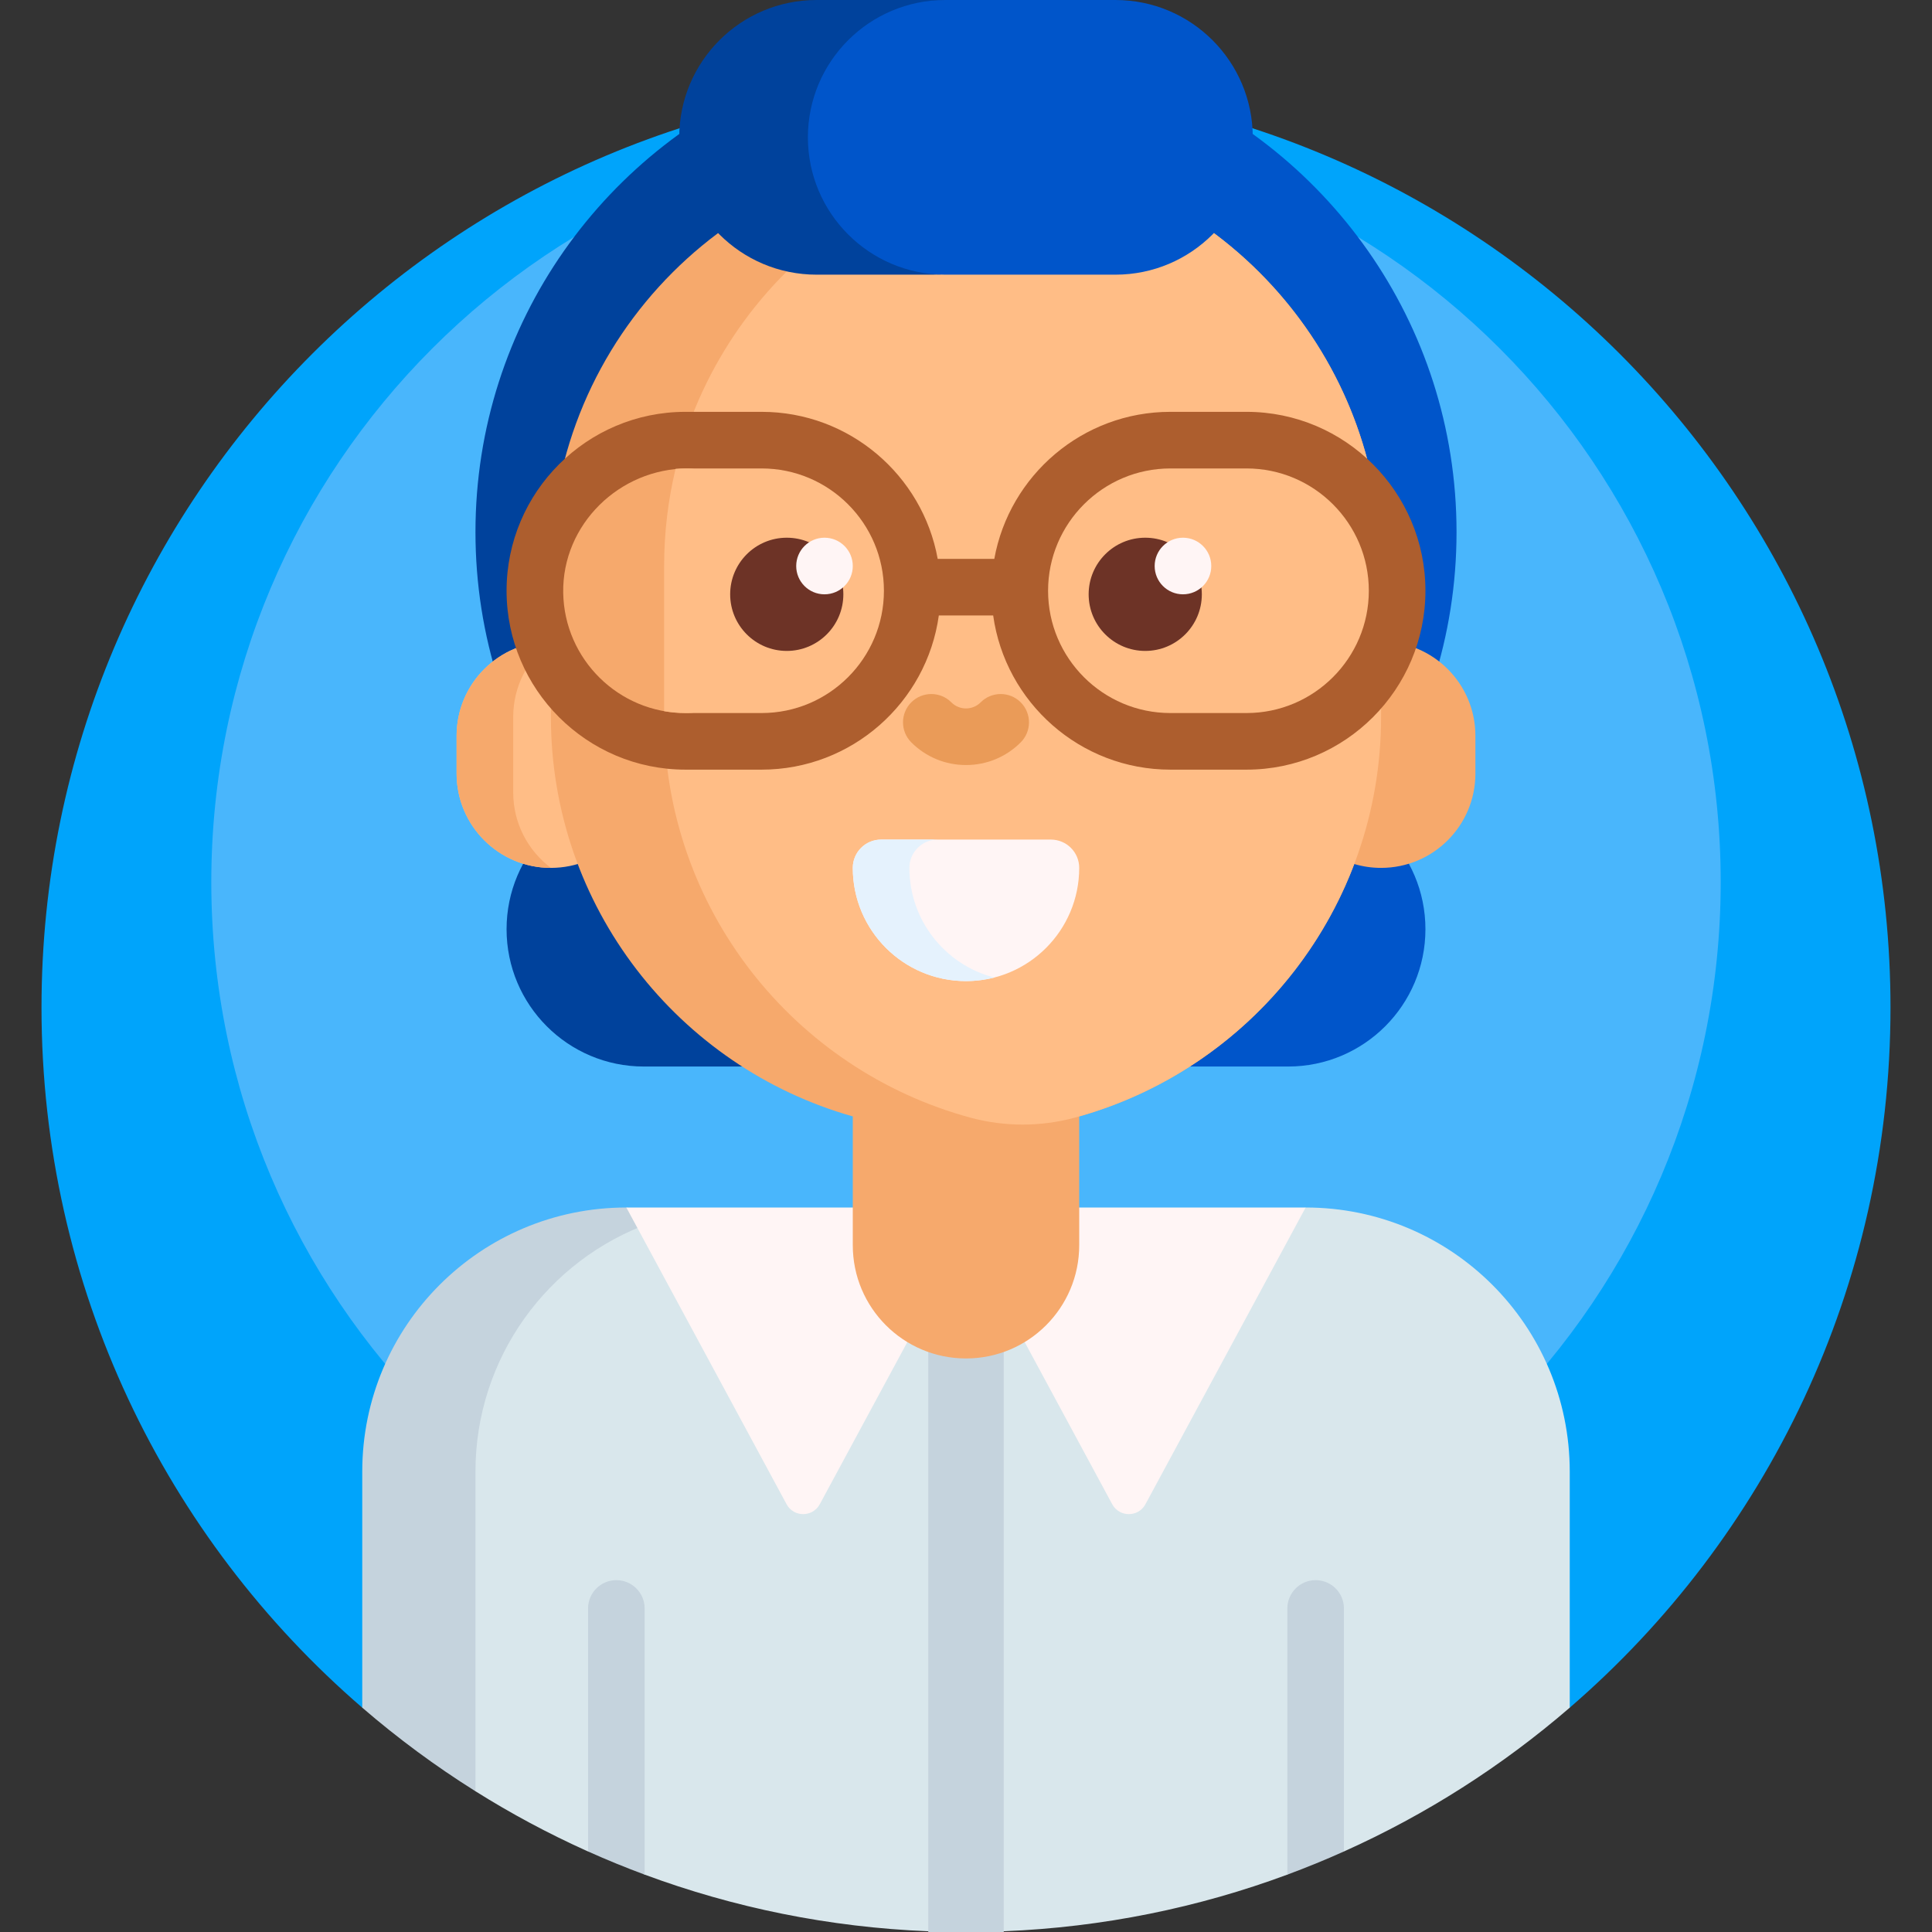 <svg width="60" height="60" viewBox="0 0 60 60" fill="none" xmlns="http://www.w3.org/2000/svg">
<rect x="0" y="0" width="60" height="60" fill="#333333" stroke="none"/>
<path d="M48.75 53.033C54.85 47.768 58.711 39.979 58.711 31.289C58.711 15.432 45.857 2.578 30 2.578C14.143 2.578 1.289 15.432 1.289 31.289C1.289 39.979 5.15 47.768 11.25 53.033C11.438 53.195 48.562 53.195 48.75 53.033Z" fill="#00A4FB"/>
<path d="M30 50.829C42.944 50.829 53.438 40.336 53.438 27.392C53.438 14.447 42.944 3.954 30 3.954C17.056 3.954 6.562 14.447 6.562 27.392C6.562 40.336 17.056 50.829 30 50.829Z" fill="#49B6FC"/>
<path d="M20.258 37.692L19.453 37.5C14.923 37.5 11.25 41.173 11.25 45.703V53.033C12.352 53.984 13.527 54.852 14.766 55.629C14.798 55.65 14.831 55.523 14.863 55.544C14.928 55.584 14.993 55.624 15.059 55.664V45.703C15.059 42.245 17.198 39.287 20.226 38.08L20.258 37.692Z" fill="#C5D3DD"/>
<path d="M48.75 45.703C48.75 41.173 45.077 37.5 40.547 37.5L39.572 37.911H22.936C21.961 37.911 21.058 37.67 20.191 37.982C17.028 39.121 14.766 42.148 14.766 45.703V55.629C15.869 56.322 17.024 56.941 18.222 57.481C18.235 57.487 18.249 57.493 18.263 57.499C18.407 57.564 18.543 57.173 18.689 57.235C19.008 57.372 19.33 57.503 19.655 57.629C19.773 57.675 19.901 58.174 20.02 58.218C22.781 59.242 25.742 59.853 28.829 59.977C28.939 59.981 29.05 59.199 29.16 59.203C29.439 59.211 29.719 59.215 30 59.215C30.262 59.215 30.523 59.211 30.782 59.204C30.912 59.201 31.042 59.982 31.171 59.977C34.258 59.853 37.219 59.242 39.98 58.218C40.055 58.19 40.153 57.753 40.228 57.724C40.653 57.563 41.074 57.391 41.489 57.21C41.579 57.171 41.648 57.539 41.737 57.499C44.295 56.352 46.655 54.841 48.75 53.033V45.703Z" fill="#D9E7EC"/>
<path d="M28.828 38.725H31.172V60H28.828V38.725Z" fill="#C5D3DD"/>
<path d="M19.452 37.5L24.428 46.715C24.649 47.125 25.237 47.125 25.459 46.715L30 38.305L34.541 46.715C34.763 47.125 35.351 47.125 35.573 46.715L40.548 37.5H19.452Z" fill="#FFF5F5"/>
<path d="M35.173 28.857C35.173 31.213 33.263 33.122 30.908 33.122H19.997C17.642 33.122 15.732 31.213 15.732 28.857C15.732 26.502 17.642 24.592 19.997 24.592H30.908C33.263 24.592 35.173 26.502 35.173 28.857Z" fill="#00429C"/>
<path d="M44.268 28.857C44.268 31.213 42.358 33.122 40.003 33.122H26.4C24.045 33.122 22.135 31.213 22.135 28.857C22.135 26.502 24.045 24.592 26.4 24.592H40.003C42.358 24.592 44.268 26.502 44.268 28.857Z" fill="#0055CA"/>
<path d="M24.555 2.291C18.83 4.483 14.766 10.028 14.766 16.523C14.766 23.018 18.83 28.564 24.555 30.755C30.279 28.564 34.343 23.018 34.343 16.523C34.343 10.028 30.279 4.483 24.555 2.291Z" fill="#00429C"/>
<path d="M35.42 2.281C29.682 4.466 25.605 10.019 25.605 16.523C25.605 23.028 29.682 28.581 35.42 30.765C41.158 28.581 45.234 23.028 45.234 16.523C45.234 10.019 41.158 4.466 35.42 2.281Z" fill="#0055CA"/>
<path d="M17.109 26.953C15.491 26.953 14.18 25.641 14.18 24.023V22.852C14.18 21.234 15.491 19.922 17.109 19.922C18.727 19.922 20.039 21.234 20.039 22.852V24.023C20.039 25.641 18.727 26.953 17.109 26.953Z" fill="#FFBD86"/>
<path d="M17.109 26.953C15.491 26.953 14.18 25.641 14.18 24.023V22.852C14.18 21.234 15.491 19.922 17.109 19.922C16.398 20.456 15.938 21.307 15.938 22.266V24.609C15.938 25.568 16.398 26.419 17.109 26.953Z" fill="#F6A96C"/>
<path d="M42.891 19.922V17.578C42.891 10.459 37.119 4.688 30 4.688C22.881 4.688 17.109 10.459 17.109 17.578V22.266C17.109 28.166 21.074 33.141 26.484 34.671V38.672C26.484 40.614 28.058 42.188 30 42.188C31.942 42.188 33.516 40.614 33.516 38.672V34.671C37.452 33.558 40.622 30.622 42.058 26.833C42.322 26.911 42.601 26.953 42.891 26.953C44.509 26.953 45.82 25.641 45.82 24.023V22.852C45.82 21.234 44.509 19.922 42.891 19.922Z" fill="#F6A96C"/>
<path d="M31.758 4.807C25.47 5.664 20.625 11.055 20.625 17.578V22.266C20.625 28.218 24.659 33.228 30.142 34.711C31.2 34.996 32.316 34.996 33.373 34.711C38.856 33.228 42.891 28.218 42.891 22.266V17.578C42.891 11.055 38.045 5.664 31.758 4.807Z" fill="#FFBD86"/>
<path d="M28.301 23.055C27.958 22.711 27.958 22.155 28.301 21.811C28.644 21.468 29.201 21.468 29.544 21.811C29.666 21.934 29.828 22.001 30 22.001C30.172 22.001 30.334 21.934 30.456 21.811C30.799 21.468 31.356 21.468 31.699 21.811C32.042 22.155 32.042 22.711 31.699 23.055C31.245 23.509 30.642 23.759 30 23.759C29.358 23.759 28.755 23.509 28.301 23.055Z" fill="#EA9B58"/>
<path d="M30 30.469C28.058 30.469 26.484 28.895 26.484 26.953C26.484 26.468 26.878 26.074 27.363 26.074H32.637C33.122 26.074 33.516 26.468 33.516 26.953C33.516 28.895 31.942 30.469 30 30.469Z" fill="#FFF5F5"/>
<path d="M30.879 30.358C30.598 30.43 30.303 30.469 30 30.469C28.058 30.469 26.484 28.895 26.484 26.953C26.484 26.468 26.878 26.074 27.363 26.074H29.121C28.636 26.074 28.242 26.468 28.242 26.953C28.242 28.591 29.363 29.968 30.879 30.358Z" fill="#E5F2FD"/>
<path d="M33.229 4.265C33.229 6.62 31.32 8.53 28.964 8.53H25.359C23.003 8.53 21.094 6.62 21.094 4.265C21.094 1.909 23.003 0 25.359 0H28.964C31.32 0 33.229 1.909 33.229 4.265Z" fill="#00429C"/>
<path d="M38.906 4.265C38.906 6.62 36.997 8.53 34.641 8.53H29.355C27 8.53 25.09 6.62 25.09 4.265C25.09 1.909 27 0 29.355 0H34.641C36.997 0 38.906 1.909 38.906 4.265Z" fill="#0055CA"/>
<path d="M38.712 12.79H36.347C33.621 12.79 31.348 14.763 30.879 17.356H29.121C28.652 14.763 26.379 12.79 23.653 12.79H21.288C18.225 12.79 15.732 15.282 15.732 18.346C15.732 21.409 18.225 23.902 21.288 23.902H23.653C26.456 23.902 28.781 21.815 29.156 19.114H30.844C31.219 21.815 33.544 23.902 36.347 23.902H38.712C41.775 23.902 44.268 21.409 44.268 18.346C44.268 15.282 41.775 12.79 38.712 12.79Z" fill="#AD5E2E"/>
<path d="M21.364 14.548C19.239 14.548 17.455 16.287 17.491 18.412C17.526 20.476 19.216 22.144 21.288 22.144H21.364C21.975 22.144 22.471 21.648 22.471 21.037V15.655C22.471 15.043 21.975 14.548 21.364 14.548Z" fill="#F6A96C"/>
<path d="M23.653 14.548H21.288C21.185 14.548 21.082 14.552 20.98 14.56C20.748 15.528 20.625 16.539 20.625 17.578V22.086C20.84 22.124 21.062 22.144 21.288 22.144H23.653C25.747 22.144 27.451 20.44 27.451 18.346C27.451 16.252 25.747 14.548 23.653 14.548Z" fill="#FFBD86"/>
<path d="M38.712 22.144H36.347C34.253 22.144 32.549 20.44 32.549 18.346C32.549 16.252 34.253 14.548 36.347 14.548H38.712C40.806 14.548 42.51 16.252 42.51 18.346C42.51 20.44 40.806 22.144 38.712 22.144Z" fill="#FFBD86"/>
<path d="M24.434 20.215C25.404 20.215 26.191 19.428 26.191 18.457C26.191 17.486 25.404 16.699 24.434 16.699C23.463 16.699 22.676 17.486 22.676 18.457C22.676 19.428 23.463 20.215 24.434 20.215Z" fill="#6D3326"/>
<path d="M35.566 20.215C36.537 20.215 37.324 19.428 37.324 18.457C37.324 17.486 36.537 16.699 35.566 16.699C34.596 16.699 33.809 17.486 33.809 18.457C33.809 19.428 34.596 20.215 35.566 20.215Z" fill="#6D3326"/>
<path d="M25.605 18.457C26.091 18.457 26.484 18.064 26.484 17.578C26.484 17.093 26.091 16.699 25.605 16.699C25.12 16.699 24.727 17.093 24.727 17.578C24.727 18.064 25.12 18.457 25.605 18.457Z" fill="#FFF5F5"/>
<path d="M36.738 18.457C37.224 18.457 37.617 18.064 37.617 17.578C37.617 17.093 37.224 16.699 36.738 16.699C36.253 16.699 35.859 17.093 35.859 17.578C35.859 18.064 36.253 18.457 36.738 18.457Z" fill="#FFF5F5"/>
<path d="M19.142 49.073C18.656 49.073 18.263 49.466 18.263 49.952V57.499C18.839 57.758 19.425 57.998 20.02 58.218V49.952C20.02 49.466 19.627 49.073 19.142 49.073Z" fill="#C5D3DD"/>
<path d="M40.858 49.073C40.373 49.073 39.98 49.466 39.98 49.952V58.218C40.575 57.998 41.161 57.758 41.737 57.499V49.952C41.737 49.466 41.344 49.073 40.858 49.073Z" fill="#C5D3DD"/>
</svg>
